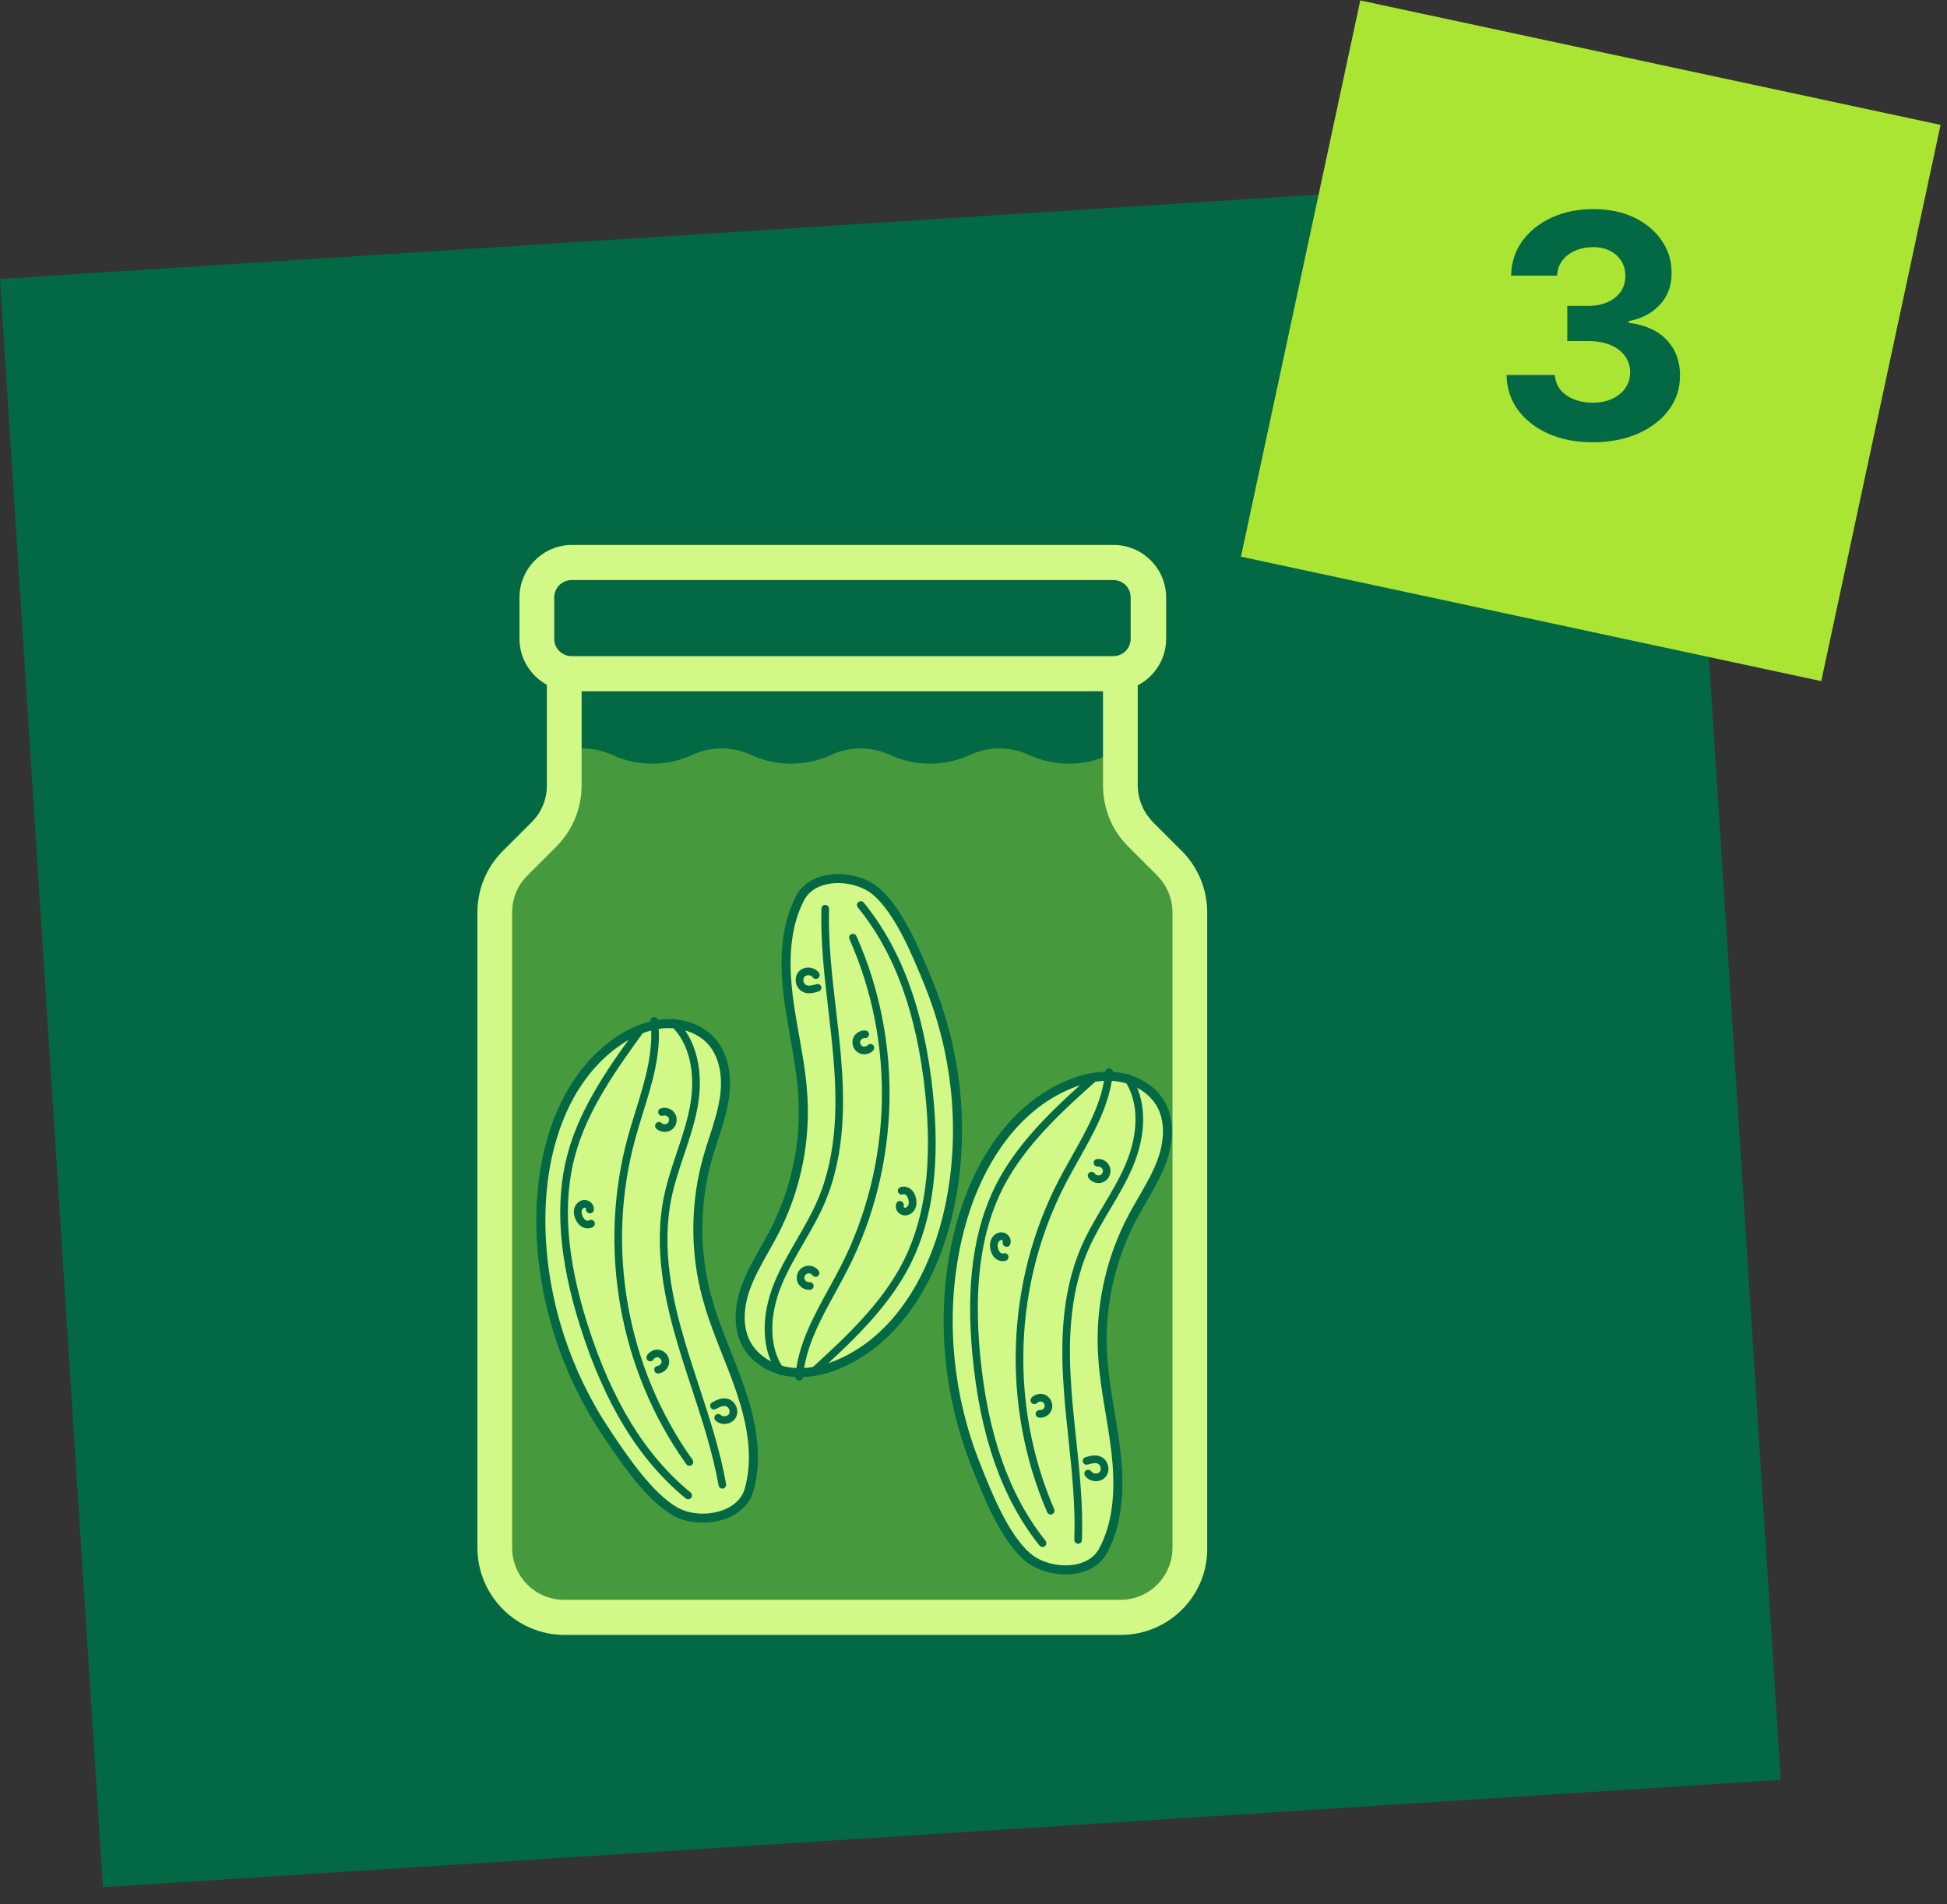 <svg xmlns="http://www.w3.org/2000/svg" fill="none" viewBox="0 0 91 89" height="89" width="91">
<rect x="0" y="0" width="91" height="89" fill="#333333" stroke="none"/>
<rect fill="#036944" transform="translate(0 13.039) rotate(-3.662)" height="75.327" width="78.58"></rect>
<rect fill="#AAE533" transform="translate(63.577 0.02) rotate(12.106)" height="26.591" width="27.739"></rect>
<path fill="#036944" d="M74.439 20.673C73.666 20.673 72.977 20.54 72.373 20.274C71.772 20.005 71.297 19.635 70.948 19.165C70.603 18.692 70.425 18.147 70.415 17.529H72.673C72.687 17.788 72.772 18.015 72.927 18.212C73.086 18.406 73.296 18.556 73.559 18.663C73.821 18.77 74.117 18.823 74.445 18.823C74.786 18.823 75.088 18.763 75.351 18.642C75.613 18.521 75.819 18.354 75.967 18.14C76.116 17.926 76.19 17.679 76.19 17.399C76.19 17.116 76.111 16.866 75.952 16.648C75.796 16.427 75.572 16.255 75.278 16.13C74.988 16.006 74.643 15.944 74.243 15.944H73.253V14.297H74.243C74.581 14.297 74.88 14.238 75.139 14.121C75.401 14.003 75.605 13.841 75.75 13.634C75.895 13.423 75.967 13.178 75.967 12.898C75.967 12.632 75.903 12.399 75.776 12.199C75.651 11.995 75.475 11.836 75.247 11.723C75.023 11.609 74.76 11.552 74.46 11.552C74.156 11.552 73.878 11.607 73.626 11.717C73.374 11.824 73.172 11.978 73.02 12.178C72.868 12.379 72.787 12.613 72.777 12.883H70.627C70.638 12.271 70.812 11.733 71.15 11.267C71.489 10.801 71.945 10.436 72.518 10.174C73.094 9.908 73.745 9.775 74.47 9.775C75.202 9.775 75.843 9.908 76.392 10.174C76.941 10.44 77.368 10.799 77.671 11.251C77.979 11.7 78.131 12.204 78.127 12.764C78.131 13.357 77.946 13.853 77.573 14.25C77.203 14.647 76.722 14.899 76.128 15.006V15.089C76.908 15.189 77.502 15.46 77.91 15.902C78.32 16.341 78.524 16.89 78.521 17.549C78.524 18.154 78.35 18.691 77.998 19.16C77.649 19.63 77.167 19.999 76.553 20.269C75.938 20.538 75.234 20.673 74.439 20.673Z"></path>
<path fill-opacity="0.4" fill="#AAE533" d="M26.536 37.079L26.536 35.413C26.536 34.979 26.887 34.627 27.321 34.627L51.678 34.627C52.112 34.627 52.464 34.979 52.464 35.413L52.464 37.864C52.464 38.057 52.535 38.243 52.663 38.386L55.405 41.471C55.535 41.618 55.606 41.807 55.603 42.003L55.219 73.934C55.216 74.17 55.108 74.391 54.924 74.538L53.465 75.705C53.326 75.817 53.153 75.877 52.974 75.877L26.721 75.877C26.599 75.877 26.479 75.849 26.37 75.794L24.413 74.816C24.261 74.74 24.137 74.617 24.061 74.465L23.476 73.293C23.421 73.184 23.393 73.064 23.393 72.942L23.393 41.212C23.393 41.02 23.463 40.834 23.591 40.69L26.337 37.601C26.465 37.457 26.536 37.271 26.536 37.079Z"></path>
<mask height="56" width="55" y="24" x="12" maskUnits="userSpaceOnUse" style="mask-type:alpha" id="mask0_267_4514">
<rect fill="#D9D9D9" height="55" width="55" y="24.02" x="12"></rect>
</mask>
<g mask="url(#mask0_267_4514)">
<path fill="#036944" d="M51.348 31.878L27.652 31.878C26.392 31.878 25.357 30.862 25.357 29.624L25.357 27.846C25.357 26.608 26.392 25.592 27.652 25.592L51.348 25.592C52.608 25.592 53.643 26.608 53.643 27.846L53.643 29.624C53.643 30.862 52.608 31.878 51.348 31.878Z"></path>
<path fill="#036944" d="M49.963 35.697C49.324 35.697 48.685 35.559 48.08 35.282C47.217 34.885 46.215 34.885 45.352 35.282C44.16 35.835 42.778 35.835 41.587 35.282C40.723 34.885 39.721 34.885 38.858 35.282C37.666 35.835 36.285 35.835 35.093 35.282C34.229 34.885 33.228 34.885 32.364 35.282C31.172 35.835 29.791 35.835 28.599 35.282C27.96 34.989 27.217 34.902 26.526 35.058C26.198 35.127 25.87 34.919 25.801 34.591C25.732 34.263 25.939 33.935 26.267 33.866C27.217 33.659 28.219 33.762 29.1 34.177C29.963 34.574 30.965 34.574 31.846 34.177C33.038 33.624 34.419 33.624 35.611 34.177C36.474 34.574 37.476 34.574 38.34 34.177C39.531 33.624 40.913 33.624 42.105 34.177C42.968 34.574 43.97 34.574 44.834 34.177C46.025 33.624 47.407 33.624 48.599 34.177C49.462 34.574 50.464 34.574 51.327 34.177C51.621 34.039 51.932 33.935 52.243 33.866C52.571 33.797 52.899 34.004 52.968 34.332C53.037 34.66 52.83 34.989 52.502 35.058C52.277 35.109 52.053 35.178 51.828 35.282C51.241 35.559 50.602 35.697 49.963 35.697Z"></path>
<path stroke-width="0.423" stroke="#036944" fill="#D2F887" d="M33.292 48.715C32.793 48.127 31.989 47.831 31.193 47.846L31.033 47.853C30.292 47.907 29.578 48.206 28.941 48.632L28.672 48.822C26.418 50.508 25.424 53.448 25.293 56.336L25.278 56.913C25.258 60.252 26.229 63.582 27.984 66.421L28.345 66.983C28.754 67.594 29.254 68.341 29.81 69.026C30.368 69.713 30.97 70.32 31.578 70.661L31.795 70.766C32.32 70.985 32.988 71.025 33.59 70.871C34.233 70.705 34.761 70.329 34.974 69.756L35.012 69.639C35.378 68.351 35.206 66.965 34.82 65.634L34.643 65.068C34.392 64.318 34.091 63.587 33.798 62.84C33.58 62.282 33.365 61.717 33.185 61.139L33.018 60.556C32.502 58.599 32.484 56.512 32.963 54.546L33.066 54.155C33.199 53.678 33.364 53.2 33.508 52.739C33.617 52.389 33.717 52.041 33.79 51.691L33.854 51.34C33.989 50.456 33.887 49.522 33.395 48.846L33.292 48.715Z"></path>
<path fill="#036944" d="M29.941 47.895C29.902 47.905 29.868 47.928 29.842 47.962C28.569 49.712 27.126 51.695 26.524 53.952C25.922 56.21 26.117 58.848 27.12 62.014C28.271 65.645 29.884 68.269 32.051 70.039C32.127 70.102 32.239 70.091 32.302 70.014C32.365 69.938 32.353 69.825 32.277 69.763C30.164 68.036 28.59 65.467 27.462 61.905C26.479 58.805 26.287 56.234 26.87 54.043C27.455 51.848 28.877 49.895 30.131 48.17C30.188 48.091 30.171 47.978 30.092 47.921C30.045 47.889 29.991 47.881 29.941 47.895Z"></path>
<path fill="#036944" d="M31.422 47.629C31.389 47.637 31.36 47.655 31.336 47.68C31.27 47.752 31.274 47.866 31.346 47.932C32.218 48.735 32.55 50.176 32.235 51.785C32.096 52.494 31.86 53.194 31.632 53.874C31.408 54.538 31.177 55.224 31.034 55.925C30.524 58.403 31.107 60.913 31.672 62.822C31.876 63.515 32.106 64.212 32.328 64.887C32.812 66.362 33.311 67.889 33.586 69.434C33.603 69.532 33.696 69.596 33.792 69.578C33.89 69.561 33.954 69.467 33.936 69.371C33.66 67.8 33.153 66.262 32.666 64.775C32.445 64.103 32.217 63.407 32.013 62.719C31.459 60.849 30.888 58.397 31.384 55.995C31.523 55.314 31.751 54.639 31.97 53.986C32.203 53.296 32.44 52.583 32.586 51.852C32.924 50.121 32.553 48.558 31.589 47.668C31.542 47.626 31.478 47.613 31.422 47.629Z"></path>
<path fill="#036944" d="M30.534 47.548C30.449 47.569 30.393 47.652 30.402 47.74C30.573 49.145 30.133 50.556 29.709 51.924C29.586 52.322 29.463 52.716 29.354 53.111C27.919 58.316 28.938 64.047 32.076 68.44C32.133 68.52 32.245 68.539 32.325 68.482C32.406 68.425 32.424 68.313 32.368 68.233C29.29 63.928 28.293 58.31 29.698 53.205C29.805 52.813 29.927 52.422 30.049 52.03C30.485 50.626 30.936 49.178 30.757 47.698C30.745 47.6 30.657 47.531 30.559 47.544C30.551 47.544 30.543 47.545 30.534 47.548Z"></path>
<path fill="#036944" d="M33.654 65.389C33.513 65.426 33.385 65.496 33.285 65.55C33.2 65.597 33.168 65.707 33.214 65.792C33.261 65.877 33.371 65.91 33.456 65.863C33.623 65.773 33.783 65.695 33.919 65.726C33.984 65.742 34.042 65.796 34.076 65.872C34.109 65.948 34.109 66.026 34.078 66.086C34.044 66.145 33.979 66.186 33.896 66.199C33.814 66.211 33.738 66.192 33.69 66.144C33.618 66.076 33.506 66.077 33.438 66.148C33.37 66.219 33.372 66.332 33.443 66.4C33.571 66.523 33.76 66.579 33.952 66.553C34.141 66.525 34.306 66.414 34.393 66.259C34.477 66.103 34.482 65.905 34.404 65.73C34.327 65.554 34.177 65.423 34.003 65.382C33.883 65.349 33.764 65.36 33.654 65.389Z"></path>
<path fill="#036944" d="M30.579 63.105C30.438 63.143 30.312 63.234 30.237 63.362C30.187 63.447 30.216 63.556 30.301 63.606C30.387 63.656 30.496 63.627 30.546 63.542C30.59 63.466 30.699 63.424 30.783 63.453C30.866 63.482 30.93 63.579 30.919 63.667C30.908 63.755 30.827 63.837 30.739 63.844C30.643 63.854 30.57 63.94 30.579 64.039C30.588 64.138 30.675 64.209 30.773 64.2C31.031 64.173 31.246 63.963 31.274 63.706C31.302 63.45 31.139 63.196 30.894 63.116C30.789 63.078 30.681 63.077 30.579 63.105Z"></path>
<path fill="#036944" d="M27.211 56.105C27.045 56.15 26.903 56.285 26.849 56.465C26.799 56.627 26.819 56.817 26.904 57.002C26.975 57.156 27.078 57.276 27.201 57.346C27.367 57.44 27.57 57.441 27.72 57.347C27.804 57.294 27.828 57.185 27.776 57.102C27.723 57.019 27.614 56.994 27.53 57.047C27.495 57.071 27.431 57.066 27.381 57.037C27.306 56.995 27.258 56.914 27.231 56.854C27.182 56.749 27.169 56.648 27.194 56.571C27.215 56.503 27.276 56.449 27.33 56.447C27.349 56.446 27.371 56.461 27.387 56.479C27.365 56.574 27.429 56.684 27.526 56.707C27.623 56.73 27.724 56.684 27.747 56.587C27.773 56.474 27.744 56.355 27.668 56.259C27.586 56.154 27.458 56.093 27.332 56.092C27.284 56.09 27.246 56.095 27.211 56.105Z"></path>
<path fill="#036944" d="M30.919 51.799C30.907 51.803 30.895 51.806 30.882 51.81C30.789 51.843 30.739 51.943 30.771 52.036C30.804 52.129 30.907 52.179 30.997 52.147C31.087 52.121 31.205 52.163 31.25 52.247C31.294 52.331 31.267 52.454 31.192 52.511C31.115 52.57 30.99 52.562 30.921 52.495C30.85 52.428 30.736 52.431 30.669 52.502C30.601 52.574 30.604 52.687 30.675 52.755C30.872 52.942 31.193 52.958 31.408 52.795C31.624 52.631 31.69 52.316 31.563 52.079C31.444 51.852 31.166 51.734 30.919 51.799Z"></path>
<path stroke-width="0.423" stroke="#036944" fill="#D2F887" d="M54.282 51.656C53.917 50.977 53.194 50.518 52.412 50.366L52.255 50.339C51.519 50.236 50.758 50.378 50.045 50.66L49.742 50.79C47.185 51.964 45.594 54.629 44.859 57.425L44.723 57.986C44.002 61.246 44.251 64.706 45.37 67.851L45.605 68.476C45.876 69.159 46.208 69.995 46.607 70.781C47.009 71.57 47.47 72.29 47.993 72.751L48.182 72.9C48.65 73.224 49.294 73.404 49.915 73.379C50.578 73.353 51.174 73.096 51.503 72.581L51.565 72.474C52.193 71.292 52.316 69.9 52.219 68.518L52.165 67.928C52.077 67.142 51.936 66.364 51.807 65.572C51.711 64.981 51.62 64.383 51.566 63.78L51.525 63.175C51.431 61.153 51.853 59.109 52.734 57.288L52.917 56.927C53.148 56.488 53.409 56.056 53.647 55.635C53.827 55.316 53.998 54.998 54.143 54.671L54.279 54.341C54.597 53.505 54.694 52.57 54.355 51.806L54.282 51.656Z"></path>
<path fill="#036944" d="M51.178 50.15C51.138 50.152 51.1 50.166 51.067 50.195C49.455 51.638 47.627 53.273 46.564 55.353C45.501 57.434 45.137 60.054 45.452 63.361C45.814 67.152 46.84 70.057 48.585 72.243C48.647 72.32 48.759 72.332 48.837 72.271C48.914 72.21 48.926 72.097 48.865 72.02C47.163 69.887 46.163 67.045 45.809 63.325C45.501 60.088 45.853 57.534 46.883 55.515C47.917 53.492 49.718 51.881 51.306 50.459C51.379 50.393 51.386 50.279 51.32 50.207C51.281 50.166 51.23 50.147 51.178 50.15Z"></path>
<path fill="#036944" d="M52.681 50.201C52.648 50.203 52.615 50.213 52.587 50.233C52.507 50.29 52.487 50.402 52.544 50.481C53.227 51.45 53.249 52.929 52.603 54.435C52.318 55.099 51.94 55.734 51.574 56.351C51.215 56.953 50.845 57.575 50.558 58.231C49.538 60.546 49.58 63.122 49.732 65.107C49.786 65.828 49.864 66.558 49.939 67.264C50.102 68.808 50.27 70.405 50.213 71.974C50.209 72.073 50.287 72.155 50.384 72.158C50.483 72.162 50.566 72.084 50.568 71.986C50.629 70.392 50.457 68.782 50.293 67.226C50.218 66.523 50.142 65.794 50.087 65.078C49.939 63.134 49.896 60.616 50.885 58.372C51.164 57.736 51.529 57.124 51.881 56.531C52.254 55.906 52.636 55.259 52.931 54.575C53.626 52.954 53.592 51.347 52.836 50.275C52.8 50.224 52.74 50.197 52.681 50.201Z"></path>
<path fill="#036944" d="M51.828 49.935C51.741 49.938 51.669 50.007 51.659 50.095C51.531 51.504 50.804 52.791 50.102 54.04C49.898 54.403 49.694 54.762 49.505 55.125C47.008 59.912 46.799 65.73 48.944 70.684C48.982 70.775 49.088 70.816 49.179 70.778C49.269 70.739 49.311 70.633 49.272 70.543C47.168 65.687 47.374 59.985 49.822 55.29C50.009 54.928 50.21 54.572 50.412 54.214C51.133 52.934 51.879 51.613 52.015 50.129C52.023 50.03 51.952 49.944 51.854 49.936C51.846 49.935 51.837 49.934 51.828 49.935Z"></path>
<path fill="#036944" d="M51.13 68.034C50.984 68.041 50.844 68.082 50.736 68.114C50.642 68.141 50.588 68.242 50.615 68.335C50.643 68.429 50.743 68.483 50.837 68.456C51.019 68.403 51.192 68.36 51.318 68.419C51.378 68.449 51.424 68.513 51.441 68.594C51.458 68.676 51.441 68.752 51.398 68.804C51.353 68.855 51.28 68.882 51.197 68.876C51.113 68.871 51.043 68.836 51.006 68.779C50.951 68.698 50.84 68.676 50.759 68.731C50.678 68.786 50.656 68.896 50.711 68.978C50.811 69.125 50.983 69.219 51.176 69.234C51.367 69.247 51.552 69.173 51.669 69.04C51.785 68.905 51.831 68.713 51.792 68.525C51.753 68.337 51.635 68.177 51.473 68.1C51.362 68.043 51.243 68.028 51.13 68.034Z"></path>
<path fill="#036944" d="M48.603 65.154C48.457 65.161 48.315 65.224 48.214 65.333C48.148 65.406 48.153 65.519 48.226 65.586C48.299 65.652 48.412 65.647 48.478 65.574C48.538 65.51 48.653 65.491 48.729 65.537C48.805 65.583 48.846 65.691 48.817 65.775C48.788 65.859 48.692 65.922 48.604 65.91C48.508 65.9 48.418 65.969 48.406 66.067C48.395 66.165 48.465 66.253 48.563 66.265C48.821 66.293 49.074 66.133 49.156 65.888C49.237 65.643 49.131 65.361 48.908 65.231C48.814 65.172 48.708 65.148 48.603 65.154Z"></path>
<path fill="#036944" d="M46.783 57.602C46.611 57.611 46.444 57.714 46.353 57.879C46.271 58.026 46.25 58.217 46.295 58.415C46.332 58.581 46.407 58.719 46.512 58.813C46.655 58.941 46.853 58.984 47.02 58.924C47.113 58.89 47.159 58.789 47.126 58.696C47.092 58.603 46.99 58.557 46.898 58.59C46.858 58.607 46.797 58.588 46.753 58.549C46.689 58.493 46.659 58.403 46.645 58.339C46.619 58.226 46.627 58.125 46.669 58.054C46.703 57.992 46.775 57.952 46.828 57.962C46.846 57.965 46.865 57.984 46.877 58.005C46.835 58.094 46.875 58.215 46.965 58.257C47.055 58.3 47.163 58.276 47.206 58.186C47.255 58.081 47.252 57.959 47.198 57.849C47.139 57.73 47.028 57.642 46.904 57.615C46.858 57.603 46.819 57.6 46.783 57.602Z"></path>
<path fill="#036944" d="M51.312 54.172C51.299 54.173 51.286 54.174 51.274 54.175C51.176 54.187 51.106 54.275 51.118 54.373C51.13 54.471 51.22 54.541 51.315 54.529C51.409 54.522 51.515 54.588 51.541 54.679C51.567 54.771 51.515 54.886 51.429 54.925C51.342 54.967 51.221 54.933 51.167 54.853C51.112 54.772 51 54.752 50.919 54.807C50.838 54.862 50.818 54.974 50.873 55.055C51.025 55.279 51.336 55.363 51.581 55.248C51.826 55.134 51.957 54.84 51.883 54.582C51.814 54.334 51.567 54.16 51.312 54.172Z"></path>
<path stroke-width="0.423" stroke="#036944" fill="#D2F887" d="M34.893 62.837C35.265 63.512 35.993 63.964 36.777 64.107L36.934 64.132C37.671 64.228 38.43 64.077 39.14 63.788L39.441 63.655C41.986 62.454 43.548 59.772 44.254 56.968L44.384 56.406C45.071 53.138 44.785 49.681 43.633 46.549L43.392 45.926C43.113 45.246 42.773 44.414 42.365 43.632C41.955 42.847 41.486 42.132 40.959 41.676L40.768 41.53C40.297 41.21 39.65 41.037 39.03 41.069C38.367 41.102 37.774 41.365 37.451 41.884L37.39 41.991C36.774 43.18 36.666 44.573 36.778 45.954L36.838 46.544C36.934 47.328 37.083 48.105 37.22 48.895C37.323 49.486 37.42 50.082 37.481 50.685L37.528 51.289C37.643 53.31 37.243 55.358 36.381 57.189L36.202 57.552C35.976 57.993 35.719 58.428 35.486 58.851C35.309 59.172 35.142 59.492 35 59.821L34.867 60.152C34.558 60.991 34.471 61.927 34.818 62.688L34.893 62.837Z"></path>
<path fill="#036944" d="M38.012 64.31C38.052 64.308 38.09 64.293 38.122 64.264C39.719 62.804 41.529 61.149 42.571 59.058C43.612 56.967 43.948 54.343 43.598 51.039C43.196 47.252 42.14 44.358 40.371 42.191C40.309 42.114 40.196 42.103 40.119 42.165C40.042 42.227 40.031 42.34 40.093 42.417C41.819 44.531 42.848 47.363 43.241 51.078C43.584 54.313 43.259 56.87 42.25 58.9C41.238 60.934 39.454 62.564 37.88 64.003C37.809 64.069 37.803 64.183 37.869 64.254C37.908 64.295 37.96 64.314 38.012 64.31Z"></path>
<path fill="#036944" d="M36.509 64.275C36.542 64.273 36.575 64.262 36.603 64.242C36.682 64.184 36.701 64.072 36.644 63.993C35.95 63.032 35.913 61.554 36.543 60.041C36.82 59.374 37.192 58.734 37.551 58.114C37.904 57.508 38.267 56.883 38.547 56.224C39.542 53.898 39.473 51.323 39.301 49.339C39.239 48.619 39.153 47.89 39.071 47.184C38.892 45.642 38.707 44.047 38.747 42.478C38.75 42.379 38.672 42.297 38.574 42.296C38.475 42.293 38.393 42.371 38.392 42.469C38.348 44.064 38.537 45.672 38.718 47.226C38.799 47.929 38.884 48.656 38.946 49.372C39.115 51.314 39.184 53.831 38.219 56.086C37.946 56.725 37.588 57.34 37.243 57.937C36.877 58.567 36.501 59.218 36.213 59.904C35.535 61.533 35.587 63.139 36.353 64.203C36.39 64.254 36.45 64.28 36.509 64.275Z"></path>
<path fill="#036944" d="M37.363 64.532C37.451 64.528 37.522 64.459 37.531 64.37C37.644 62.96 38.357 61.665 39.047 60.409C39.246 60.044 39.446 59.682 39.631 59.317C42.078 54.504 42.225 48.685 40.028 43.754C39.989 43.663 39.882 43.623 39.792 43.663C39.702 43.702 39.662 43.808 39.701 43.898C41.856 48.732 41.71 54.436 39.313 59.156C39.129 59.52 38.932 59.878 38.734 60.238C38.027 61.526 37.295 62.855 37.175 64.341C37.167 64.439 37.24 64.524 37.338 64.532C37.346 64.532 37.354 64.533 37.363 64.532Z"></path>
<path fill="#036944" d="M37.871 46.427C38.017 46.418 38.156 46.376 38.264 46.342C38.357 46.314 38.411 46.213 38.383 46.12C38.354 46.027 38.253 45.973 38.16 46.002C37.979 46.057 37.806 46.101 37.679 46.044C37.618 46.015 37.572 45.951 37.554 45.869C37.536 45.788 37.553 45.712 37.595 45.659C37.64 45.608 37.712 45.581 37.795 45.585C37.879 45.589 37.949 45.624 37.987 45.681C38.043 45.761 38.154 45.782 38.234 45.726C38.315 45.67 38.336 45.559 38.28 45.479C38.179 45.332 38.005 45.24 37.812 45.227C37.621 45.216 37.437 45.292 37.321 45.427C37.207 45.563 37.163 45.755 37.204 45.943C37.245 46.13 37.365 46.289 37.527 46.364C37.638 46.42 37.758 46.433 37.871 46.427Z"></path>
<path fill="#036944" d="M40.428 49.28C40.574 49.271 40.716 49.208 40.815 49.097C40.881 49.023 40.874 48.91 40.801 48.844C40.727 48.778 40.614 48.785 40.548 48.859C40.489 48.924 40.375 48.943 40.298 48.898C40.222 48.853 40.179 48.746 40.207 48.661C40.236 48.577 40.331 48.513 40.419 48.524C40.515 48.533 40.604 48.464 40.615 48.365C40.626 48.267 40.555 48.179 40.456 48.169C40.198 48.144 39.946 48.306 39.867 48.552C39.788 48.798 39.898 49.079 40.122 49.207C40.217 49.264 40.323 49.287 40.428 49.28Z"></path>
<path fill="#036944" d="M42.328 56.812C42.5 56.801 42.666 56.697 42.755 56.531C42.836 56.383 42.855 56.192 42.808 55.994C42.769 55.829 42.693 55.691 42.586 55.598C42.443 55.472 42.244 55.431 42.077 55.493C41.985 55.528 41.94 55.63 41.974 55.722C42.009 55.814 42.111 55.86 42.203 55.825C42.243 55.808 42.304 55.826 42.348 55.865C42.413 55.92 42.444 56.01 42.459 56.074C42.486 56.186 42.478 56.288 42.438 56.359C42.404 56.421 42.333 56.462 42.279 56.453C42.262 56.45 42.242 56.431 42.23 56.41C42.271 56.321 42.23 56.201 42.14 56.159C42.049 56.117 41.942 56.142 41.9 56.233C41.851 56.338 41.855 56.46 41.911 56.57C41.971 56.688 42.084 56.774 42.208 56.8C42.253 56.812 42.292 56.814 42.328 56.812Z"></path>
<path fill="#036944" d="M37.836 60.29C37.849 60.288 37.862 60.287 37.874 60.286C37.972 60.273 38.041 60.184 38.028 60.087C38.015 59.989 37.924 59.92 37.829 59.933C37.736 59.941 37.629 59.876 37.602 59.785C37.575 59.693 37.626 59.578 37.711 59.538C37.798 59.495 37.919 59.528 37.974 59.607C38.03 59.688 38.142 59.707 38.222 59.651C38.303 59.594 38.322 59.482 38.266 59.402C38.111 59.179 37.8 59.099 37.556 59.216C37.312 59.333 37.184 59.629 37.261 59.886C37.332 60.133 37.581 60.304 37.836 60.29Z"></path>
<path fill="#D2F887" d="M52.382 76.421L26.389 76.421C24.144 76.421 22.314 74.591 22.314 72.346L22.314 42.656C22.314 41.568 22.728 40.55 23.505 39.772L24.852 38.425C25.319 37.959 25.56 37.354 25.56 36.698L25.56 31.551C25.56 31.102 25.923 30.74 26.372 30.74C26.821 30.74 27.184 31.102 27.184 31.551L27.184 36.698C27.184 37.786 26.769 38.805 25.992 39.582L24.645 40.929C24.179 41.396 23.937 42 23.937 42.656L23.937 72.346C23.937 73.693 25.025 74.781 26.372 74.781L52.365 74.781C53.712 74.781 54.8 73.693 54.8 72.346L54.8 42.656C54.8 42 54.541 41.396 54.092 40.929L52.745 39.582C51.967 38.822 51.553 37.786 51.553 36.698L51.553 31.551C51.553 31.102 51.916 30.74 52.365 30.74C52.814 30.74 53.176 31.102 53.176 31.551L53.176 36.698C53.176 37.354 53.435 37.959 53.885 38.425L55.232 39.772C55.992 40.532 56.423 41.568 56.423 42.656L56.423 72.346C56.458 74.591 54.627 76.421 52.382 76.421Z"></path>
<path fill="#D2F887" d="M52.052 32.311L26.733 32.311C25.386 32.311 24.28 31.206 24.28 29.859L24.28 27.924C24.28 26.577 25.386 25.472 26.733 25.472L52.052 25.472C53.399 25.472 54.504 26.577 54.504 27.924L54.504 29.859C54.504 31.206 53.399 32.311 52.052 32.311ZM26.716 27.113C26.267 27.113 25.904 27.475 25.904 27.924L25.904 29.859C25.904 30.308 26.267 30.67 26.716 30.67L52.035 30.67C52.484 30.67 52.846 30.308 52.846 29.859L52.846 27.924C52.846 27.475 52.484 27.113 52.035 27.113L26.716 27.113Z"></path>
</g>
</svg>
